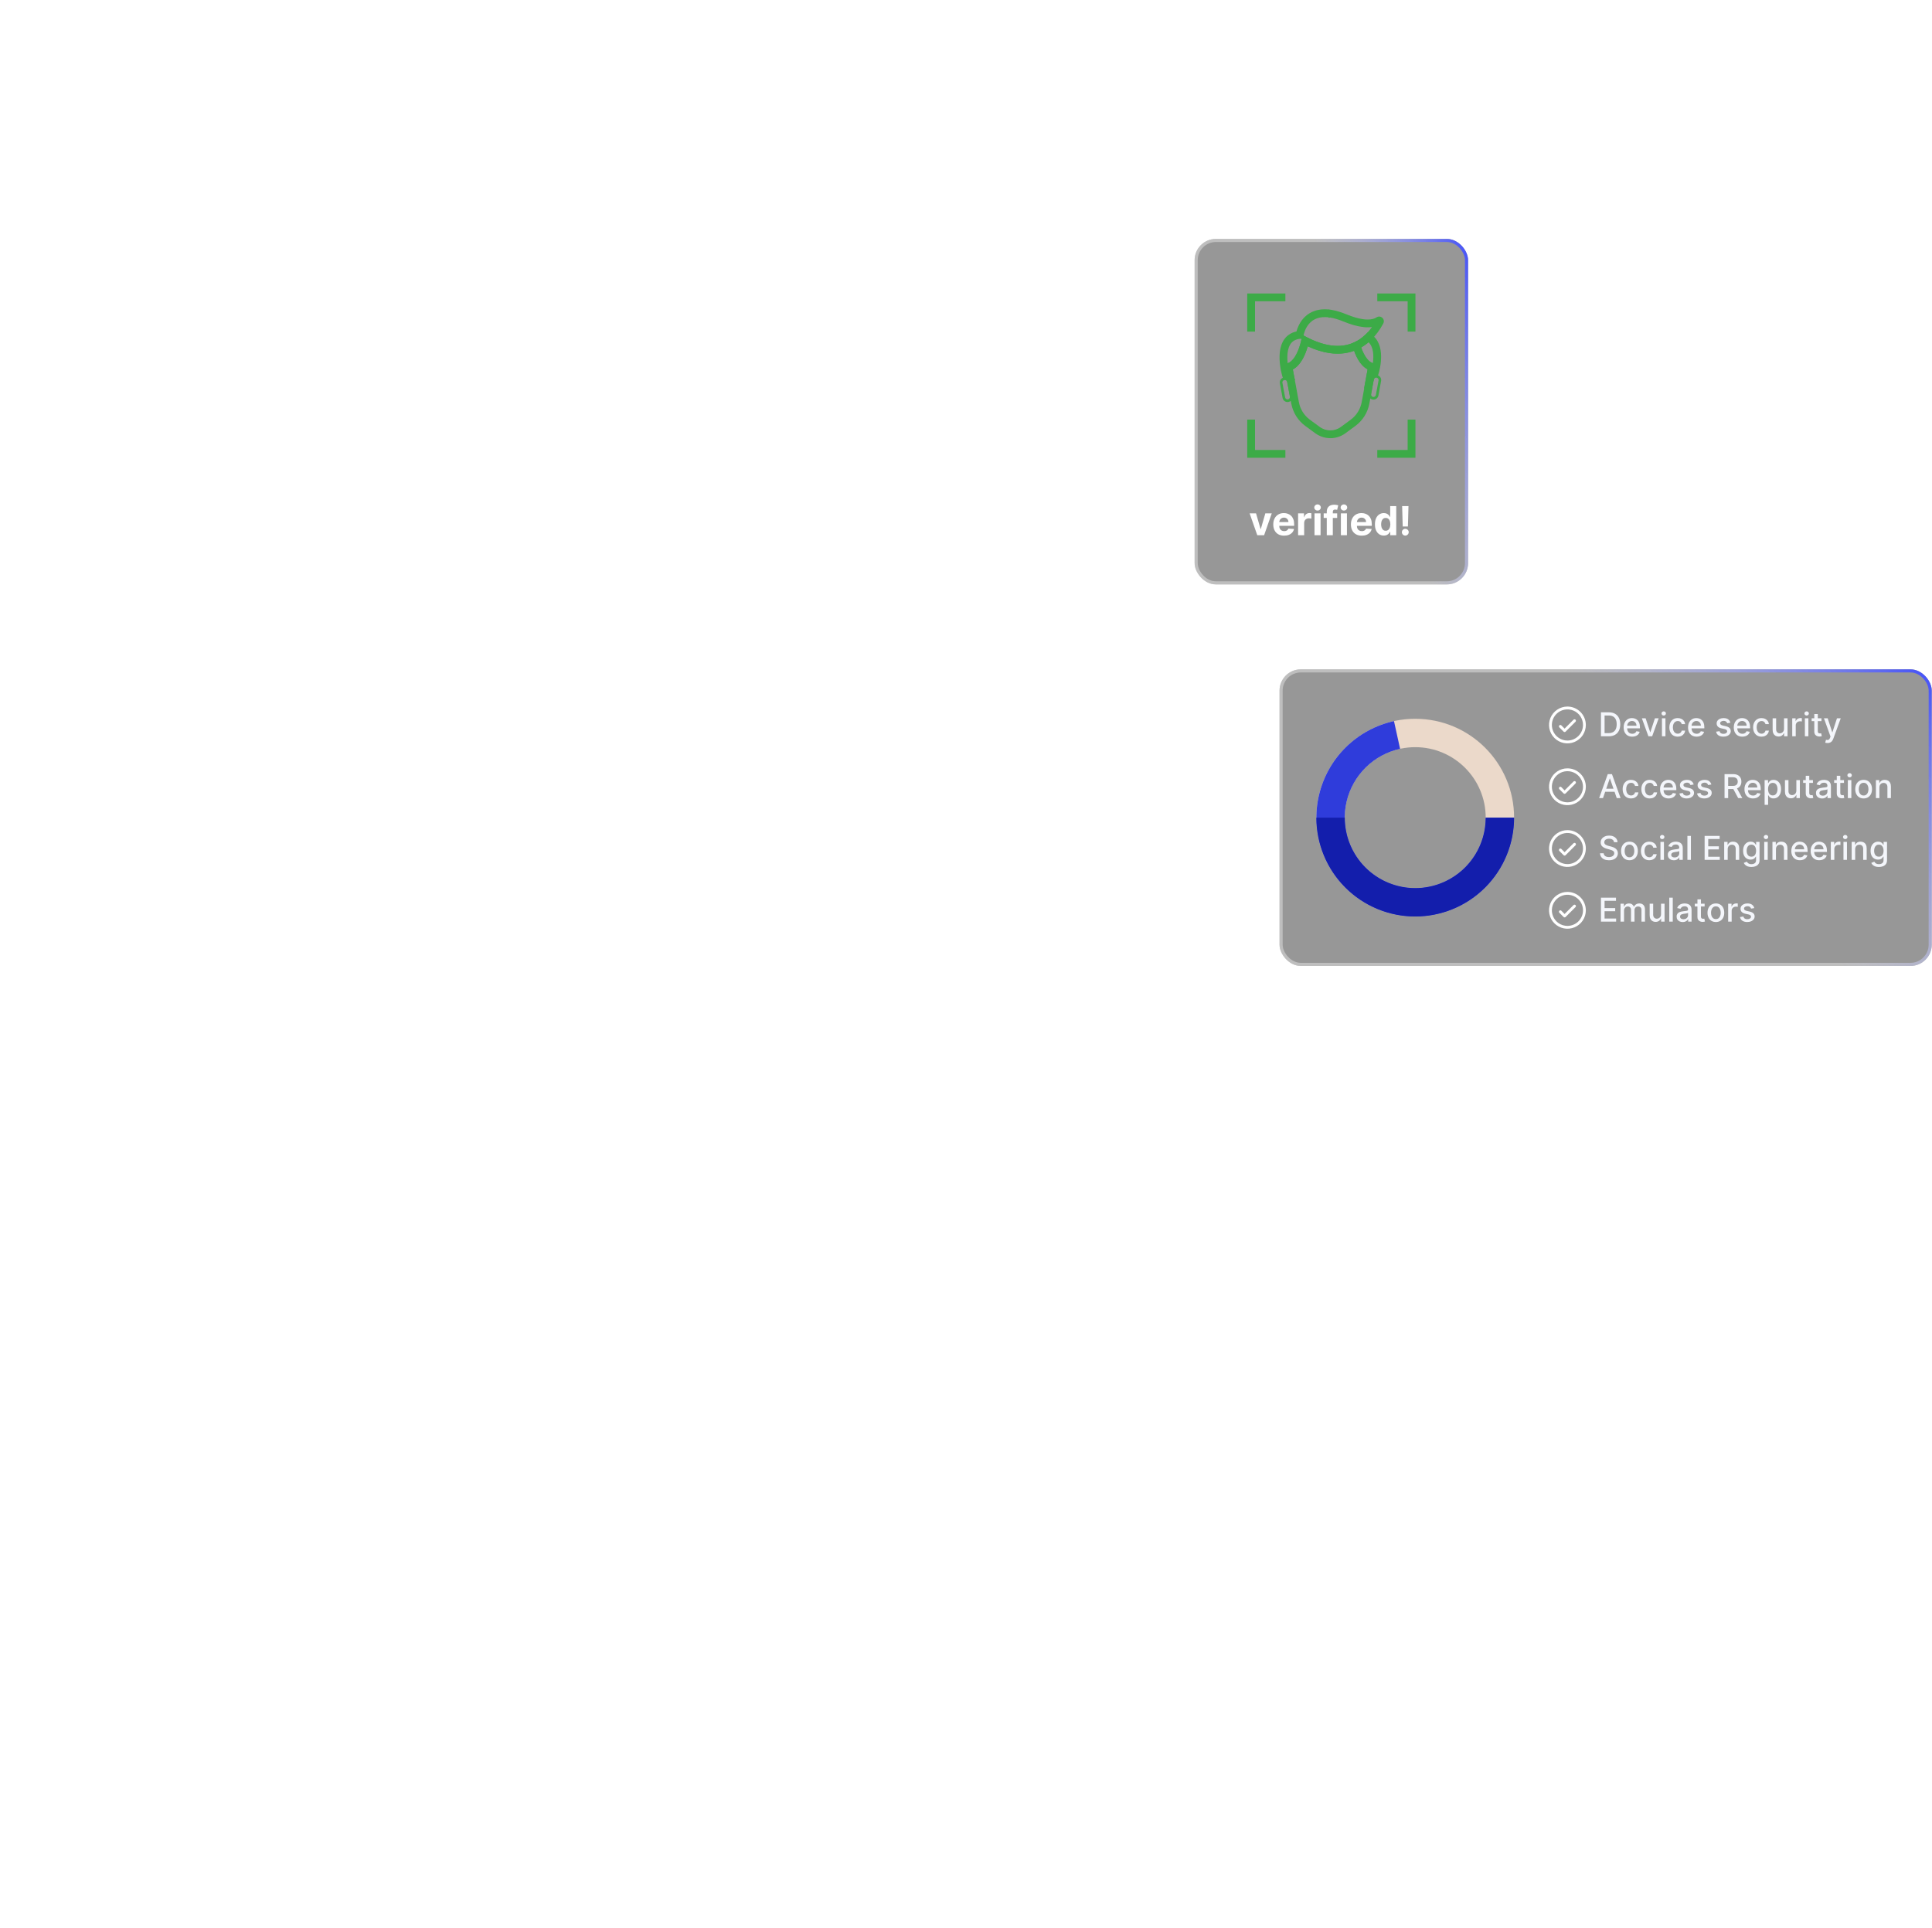 <svg width="938" height="936" viewBox="0 0 938 936" fill="none" xmlns="http://www.w3.org/2000/svg">
<g filter="url(#filter0_b_860_945)">
<rect x="621.229" y="325" width="316.646" height="144" rx="10.324" fill="#313131" fill-opacity="0.5"/>
<rect x="621.979" y="325.75" width="315.146" height="142.5" rx="9.574" stroke="url(#paint0_linear_860_945)" stroke-width="1.5"/>
<path d="M735.104 397C735.104 423.51 713.614 445 687.104 445C660.595 445 639.104 423.51 639.104 397C639.104 370.49 660.595 349 687.104 349C713.614 349 735.104 370.49 735.104 397ZM652.888 397C652.888 415.898 668.207 431.217 687.104 431.217C706.002 431.217 721.321 415.898 721.321 397C721.321 378.102 706.002 362.783 687.104 362.783C668.207 362.783 652.888 378.102 652.888 397Z" fill="#EBD9CA"/>
<path d="M735.104 397C735.104 406.051 732.545 414.918 727.722 422.577C722.899 430.236 716.009 436.376 707.847 440.287C699.684 444.198 690.582 445.722 681.591 444.682C672.6 443.643 664.085 440.082 657.031 434.411C649.977 428.74 644.669 421.19 641.721 412.633C638.774 404.075 638.306 394.858 640.371 386.046C642.437 377.233 646.952 369.185 653.396 362.828C659.839 356.472 667.949 352.067 676.788 350.122L679.751 363.583C673.449 364.969 667.668 368.109 663.075 372.641C658.482 377.172 655.263 382.909 653.79 389.191C652.318 395.473 652.652 402.043 654.753 408.144C656.854 414.244 660.638 419.626 665.667 423.669C670.695 427.711 676.765 430.249 683.174 430.99C689.584 431.732 696.072 430.645 701.891 427.857C707.709 425.069 712.621 420.693 716.059 415.233C719.497 409.773 721.321 403.452 721.321 397H735.104Z" fill="#2F3CDB"/>
<path d="M735.104 397C735.104 409.73 730.047 421.939 721.046 430.941C712.044 439.943 699.835 445 687.104 445C674.374 445 662.165 439.943 653.163 430.941C644.162 421.939 639.104 409.73 639.104 397L652.888 397C652.888 406.075 656.493 414.778 662.909 421.195C669.326 427.612 678.03 431.217 687.104 431.217C696.179 431.217 704.883 427.612 711.3 421.195C717.716 414.778 721.321 406.075 721.321 397H735.104Z" fill="#131EAC"/>
<path d="M764.924 349.451C764.988 349.515 765.039 349.591 765.073 349.674C765.108 349.758 765.126 349.847 765.126 349.938C765.126 350.028 765.108 350.117 765.073 350.201C765.039 350.284 764.988 350.36 764.924 350.424L760.111 355.236C760.048 355.3 759.972 355.351 759.888 355.386C759.805 355.42 759.715 355.438 759.625 355.438C759.535 355.438 759.445 355.42 759.362 355.386C759.278 355.351 759.202 355.3 759.139 355.236L757.076 353.174C756.947 353.045 756.875 352.87 756.875 352.688C756.875 352.505 756.947 352.33 757.076 352.201C757.205 352.072 757.38 352 757.563 352C757.745 352 757.92 352.072 758.049 352.201L759.625 353.778L763.951 349.451C764.015 349.387 764.091 349.336 764.174 349.302C764.258 349.267 764.347 349.249 764.438 349.249C764.528 349.249 764.617 349.267 764.701 349.302C764.784 349.336 764.86 349.387 764.924 349.451ZM769.938 352C769.938 353.768 769.413 355.496 768.431 356.965C767.449 358.435 766.053 359.581 764.42 360.257C762.787 360.934 760.99 361.111 759.256 360.766C757.523 360.421 755.93 359.57 754.68 358.32C753.43 357.07 752.579 355.477 752.234 353.744C751.889 352.01 752.066 350.213 752.743 348.58C753.419 346.947 754.565 345.551 756.035 344.569C757.504 343.587 759.232 343.062 761 343.062C763.37 343.065 765.641 344.007 767.317 345.683C768.993 347.359 769.935 349.63 769.938 352ZM768.563 352C768.563 350.504 768.119 349.042 767.288 347.799C766.457 346.555 765.276 345.586 763.894 345.013C762.512 344.441 760.992 344.291 759.525 344.583C758.058 344.875 756.71 345.595 755.653 346.653C754.595 347.71 753.875 349.058 753.583 350.525C753.291 351.992 753.441 353.512 754.013 354.894C754.586 356.276 755.555 357.457 756.799 358.288C758.042 359.119 759.504 359.562 761 359.562C763.005 359.56 764.927 358.763 766.345 357.345C767.763 355.927 768.56 354.005 768.563 352Z" fill="white"/>
<path d="M781.045 357.5H777.278V345.864H781.165C782.305 345.864 783.284 346.097 784.102 346.562C784.92 347.025 785.547 347.689 785.983 348.557C786.422 349.42 786.642 350.456 786.642 351.665C786.642 352.877 786.42 353.919 785.977 354.79C785.538 355.661 784.902 356.331 784.068 356.801C783.235 357.267 782.227 357.5 781.045 357.5ZM779.034 355.966H780.949C781.835 355.966 782.572 355.799 783.159 355.466C783.746 355.129 784.186 354.642 784.477 354.006C784.769 353.366 784.915 352.585 784.915 351.665C784.915 350.752 784.769 349.977 784.477 349.341C784.189 348.705 783.759 348.222 783.188 347.892C782.616 347.562 781.905 347.398 781.057 347.398H779.034V355.966ZM792.45 357.676C791.59 357.676 790.85 357.492 790.229 357.125C789.611 356.754 789.134 356.233 788.797 355.562C788.464 354.888 788.297 354.098 788.297 353.193C788.297 352.299 788.464 351.511 788.797 350.83C789.134 350.148 789.604 349.616 790.206 349.233C790.812 348.85 791.52 348.659 792.331 348.659C792.823 348.659 793.301 348.741 793.763 348.903C794.225 349.066 794.64 349.322 795.007 349.67C795.375 350.019 795.664 350.472 795.876 351.028C796.089 351.581 796.195 352.254 796.195 353.045V353.648H789.257V352.375H794.53C794.53 351.928 794.439 351.532 794.257 351.188C794.075 350.839 793.82 350.564 793.49 350.364C793.164 350.163 792.782 350.062 792.342 350.062C791.865 350.062 791.448 350.18 791.092 350.415C790.74 350.646 790.467 350.949 790.274 351.324C790.085 351.695 789.99 352.098 789.99 352.534V353.528C789.99 354.112 790.092 354.608 790.297 355.017C790.505 355.426 790.795 355.739 791.166 355.955C791.537 356.167 791.971 356.273 792.467 356.273C792.789 356.273 793.083 356.227 793.348 356.136C793.613 356.042 793.842 355.902 794.036 355.716C794.229 355.53 794.376 355.301 794.479 355.028L796.087 355.318C795.958 355.792 795.727 356.206 795.393 356.562C795.064 356.915 794.649 357.189 794.149 357.386C793.653 357.58 793.087 357.676 792.45 357.676ZM805.295 348.773L802.131 357.5H800.312L797.142 348.773H798.966L801.176 355.489H801.267L803.472 348.773H805.295ZM806.892 357.5V348.773H808.591V357.5H806.892ZM807.75 347.426C807.455 347.426 807.201 347.328 806.989 347.131C806.78 346.93 806.676 346.691 806.676 346.415C806.676 346.134 806.78 345.896 806.989 345.699C807.201 345.498 807.455 345.398 807.75 345.398C808.045 345.398 808.297 345.498 808.506 345.699C808.718 345.896 808.824 346.134 808.824 346.415C808.824 346.691 808.718 346.93 808.506 347.131C808.297 347.328 808.045 347.426 807.75 347.426ZM814.553 357.676C813.708 357.676 812.981 357.485 812.371 357.102C811.765 356.716 811.299 356.184 810.973 355.506C810.647 354.828 810.484 354.051 810.484 353.176C810.484 352.29 810.651 351.508 810.984 350.83C811.318 350.148 811.787 349.616 812.393 349.233C813 348.85 813.714 348.659 814.536 348.659C815.198 348.659 815.789 348.782 816.308 349.028C816.827 349.271 817.246 349.612 817.564 350.051C817.886 350.491 818.077 351.004 818.138 351.591H816.484C816.393 351.182 816.185 350.83 815.859 350.534C815.537 350.239 815.106 350.091 814.564 350.091C814.09 350.091 813.676 350.216 813.32 350.466C812.967 350.712 812.693 351.064 812.496 351.523C812.299 351.977 812.2 352.515 812.2 353.136C812.2 353.773 812.297 354.322 812.49 354.784C812.683 355.246 812.956 355.604 813.308 355.858C813.664 356.112 814.083 356.239 814.564 356.239C814.886 356.239 815.178 356.18 815.439 356.062C815.704 355.941 815.926 355.769 816.104 355.545C816.286 355.322 816.412 355.053 816.484 354.739H818.138C818.077 355.303 817.893 355.807 817.587 356.25C817.28 356.693 816.869 357.042 816.354 357.295C815.842 357.549 815.242 357.676 814.553 357.676ZM823.716 357.676C822.856 357.676 822.116 357.492 821.494 357.125C820.877 356.754 820.4 356.233 820.062 355.562C819.729 354.888 819.562 354.098 819.562 353.193C819.562 352.299 819.729 351.511 820.062 350.83C820.4 350.148 820.869 349.616 821.472 349.233C822.078 348.85 822.786 348.659 823.597 348.659C824.089 348.659 824.566 348.741 825.028 348.903C825.491 349.066 825.905 349.322 826.273 349.67C826.64 350.019 826.93 350.472 827.142 351.028C827.354 351.581 827.46 352.254 827.46 353.045V353.648H820.523V352.375H825.795C825.795 351.928 825.705 351.532 825.523 351.188C825.341 350.839 825.085 350.564 824.756 350.364C824.43 350.163 824.047 350.062 823.608 350.062C823.131 350.062 822.714 350.18 822.358 350.415C822.006 350.646 821.733 350.949 821.54 351.324C821.35 351.695 821.256 352.098 821.256 352.534V353.528C821.256 354.112 821.358 354.608 821.562 355.017C821.771 355.426 822.061 355.739 822.432 355.955C822.803 356.167 823.237 356.273 823.733 356.273C824.055 356.273 824.348 356.227 824.614 356.136C824.879 356.042 825.108 355.902 825.301 355.716C825.494 355.53 825.642 355.301 825.744 355.028L827.352 355.318C827.223 355.792 826.992 356.206 826.659 356.562C826.33 356.915 825.915 357.189 825.415 357.386C824.919 357.58 824.352 357.676 823.716 357.676ZM840.119 350.903L838.58 351.176C838.515 350.979 838.413 350.792 838.273 350.614C838.136 350.436 837.951 350.29 837.716 350.176C837.481 350.062 837.188 350.006 836.835 350.006C836.354 350.006 835.953 350.114 835.631 350.33C835.309 350.542 835.148 350.816 835.148 351.153C835.148 351.445 835.256 351.68 835.472 351.858C835.688 352.036 836.036 352.182 836.517 352.295L837.903 352.614C838.706 352.799 839.305 353.085 839.699 353.472C840.093 353.858 840.29 354.36 840.29 354.977C840.29 355.5 840.138 355.966 839.835 356.375C839.536 356.78 839.117 357.098 838.58 357.33C838.045 357.561 837.426 357.676 836.722 357.676C835.744 357.676 834.947 357.468 834.33 357.051C833.712 356.631 833.333 356.034 833.193 355.261L834.835 355.011C834.938 355.439 835.148 355.763 835.466 355.983C835.784 356.199 836.199 356.307 836.71 356.307C837.267 356.307 837.712 356.191 838.045 355.96C838.379 355.725 838.545 355.439 838.545 355.102C838.545 354.83 838.443 354.6 838.239 354.415C838.038 354.229 837.729 354.089 837.312 353.994L835.835 353.67C835.021 353.485 834.419 353.189 834.028 352.784C833.642 352.379 833.449 351.866 833.449 351.244C833.449 350.729 833.593 350.278 833.881 349.892C834.169 349.506 834.566 349.205 835.074 348.989C835.581 348.769 836.163 348.659 836.818 348.659C837.761 348.659 838.504 348.864 839.045 349.273C839.587 349.678 839.945 350.222 840.119 350.903ZM845.919 357.676C845.059 357.676 844.319 357.492 843.697 357.125C843.08 356.754 842.603 356.233 842.266 355.562C841.932 354.888 841.766 354.098 841.766 353.193C841.766 352.299 841.932 351.511 842.266 350.83C842.603 350.148 843.072 349.616 843.675 349.233C844.281 348.85 844.989 348.659 845.8 348.659C846.292 348.659 846.769 348.741 847.232 348.903C847.694 349.066 848.108 349.322 848.476 349.67C848.843 350.019 849.133 350.472 849.345 351.028C849.557 351.581 849.663 352.254 849.663 353.045V353.648H842.726V352.375H847.999C847.999 351.928 847.908 351.532 847.726 351.188C847.544 350.839 847.288 350.564 846.959 350.364C846.633 350.163 846.25 350.062 845.811 350.062C845.334 350.062 844.917 350.18 844.561 350.415C844.209 350.646 843.936 350.949 843.743 351.324C843.554 351.695 843.459 352.098 843.459 352.534V353.528C843.459 354.112 843.561 354.608 843.766 355.017C843.974 355.426 844.264 355.739 844.635 355.955C845.006 356.167 845.44 356.273 845.936 356.273C846.258 356.273 846.552 356.227 846.817 356.136C847.082 356.042 847.311 355.902 847.504 355.716C847.697 355.53 847.845 355.301 847.947 355.028L849.555 355.318C849.427 355.792 849.196 356.206 848.862 356.562C848.533 356.915 848.118 357.189 847.618 357.386C847.122 357.58 846.555 357.676 845.919 357.676ZM855.224 357.676C854.38 357.676 853.652 357.485 853.043 357.102C852.437 356.716 851.971 356.184 851.645 355.506C851.319 354.828 851.156 354.051 851.156 353.176C851.156 352.29 851.323 351.508 851.656 350.83C851.99 350.148 852.459 349.616 853.065 349.233C853.671 348.85 854.385 348.659 855.207 348.659C855.87 348.659 856.461 348.782 856.98 349.028C857.499 349.271 857.918 349.612 858.236 350.051C858.558 350.491 858.749 351.004 858.81 351.591H857.156C857.065 351.182 856.857 350.83 856.531 350.534C856.209 350.239 855.777 350.091 855.236 350.091C854.762 350.091 854.348 350.216 853.991 350.466C853.639 350.712 853.365 351.064 853.168 351.523C852.971 351.977 852.872 352.515 852.872 353.136C852.872 353.773 852.969 354.322 853.162 354.784C853.355 355.246 853.628 355.604 853.98 355.858C854.336 356.112 854.755 356.239 855.236 356.239C855.558 356.239 855.849 356.18 856.111 356.062C856.376 355.941 856.598 355.769 856.776 355.545C856.957 355.322 857.084 355.053 857.156 354.739H858.81C858.749 355.303 858.565 355.807 858.259 356.25C857.952 356.693 857.541 357.042 857.026 357.295C856.514 357.549 855.914 357.676 855.224 357.676ZM866.155 353.881V348.773H867.859V357.5H866.189V355.989H866.098C865.897 356.455 865.575 356.843 865.132 357.153C864.693 357.46 864.145 357.614 863.49 357.614C862.929 357.614 862.433 357.491 862.001 357.244C861.573 356.994 861.236 356.625 860.99 356.136C860.748 355.648 860.626 355.044 860.626 354.324V348.773H862.325V354.119C862.325 354.714 862.49 355.187 862.82 355.54C863.149 355.892 863.577 356.068 864.104 356.068C864.422 356.068 864.738 355.989 865.053 355.83C865.371 355.67 865.634 355.43 865.842 355.108C866.054 354.786 866.159 354.377 866.155 353.881ZM870.142 357.5V348.773H871.784V350.159H871.875C872.034 349.689 872.314 349.32 872.716 349.051C873.121 348.778 873.58 348.642 874.091 348.642C874.197 348.642 874.322 348.646 874.466 348.653C874.614 348.661 874.729 348.67 874.812 348.682V350.307C874.744 350.288 874.623 350.267 874.449 350.244C874.275 350.218 874.1 350.205 873.926 350.205C873.525 350.205 873.167 350.29 872.852 350.46C872.542 350.627 872.295 350.86 872.114 351.159C871.932 351.455 871.841 351.792 871.841 352.17V357.5H870.142ZM876.283 357.5V348.773H877.982V357.5H876.283ZM877.141 347.426C876.845 347.426 876.591 347.328 876.379 347.131C876.171 346.93 876.067 346.691 876.067 346.415C876.067 346.134 876.171 345.896 876.379 345.699C876.591 345.498 876.845 345.398 877.141 345.398C877.436 345.398 877.688 345.498 877.896 345.699C878.108 345.896 878.214 346.134 878.214 346.415C878.214 346.691 878.108 346.93 877.896 347.131C877.688 347.328 877.436 347.426 877.141 347.426ZM884.341 348.773V350.136H879.574V348.773H884.341ZM880.852 346.682H882.551V354.938C882.551 355.267 882.6 355.515 882.699 355.682C882.797 355.845 882.924 355.956 883.08 356.017C883.239 356.074 883.411 356.102 883.597 356.102C883.733 356.102 883.852 356.093 883.955 356.074C884.057 356.055 884.136 356.04 884.193 356.028L884.5 357.432C884.402 357.47 884.261 357.508 884.08 357.545C883.898 357.587 883.67 357.61 883.398 357.614C882.951 357.621 882.534 357.542 882.148 357.375C881.761 357.208 881.449 356.951 881.21 356.602C880.972 356.254 880.852 355.816 880.852 355.29V346.682ZM887.294 360.773C887.04 360.773 886.809 360.752 886.601 360.71C886.393 360.672 886.237 360.631 886.135 360.585L886.544 359.193C886.855 359.277 887.131 359.313 887.374 359.301C887.616 359.29 887.83 359.199 888.016 359.028C888.205 358.858 888.372 358.58 888.516 358.193L888.726 357.614L885.533 348.773H887.351L889.561 355.545H889.652L891.862 348.773H893.686L890.089 358.665C889.923 359.119 889.711 359.504 889.453 359.818C889.196 360.136 888.889 360.375 888.533 360.534C888.177 360.693 887.764 360.773 887.294 360.773Z" fill="#F4F6FB"/>
<path d="M764.924 379.451C764.988 379.515 765.039 379.591 765.073 379.674C765.108 379.758 765.126 379.847 765.126 379.938C765.126 380.028 765.108 380.117 765.073 380.201C765.039 380.284 764.988 380.36 764.924 380.424L760.111 385.236C760.048 385.3 759.972 385.351 759.888 385.386C759.805 385.42 759.715 385.438 759.625 385.438C759.535 385.438 759.445 385.42 759.362 385.386C759.278 385.351 759.202 385.3 759.139 385.236L757.076 383.174C756.947 383.045 756.875 382.87 756.875 382.688C756.875 382.505 756.947 382.33 757.076 382.201C757.205 382.072 757.38 382 757.563 382C757.745 382 757.92 382.072 758.049 382.201L759.625 383.778L763.951 379.451C764.015 379.387 764.091 379.336 764.174 379.302C764.258 379.267 764.347 379.249 764.438 379.249C764.528 379.249 764.617 379.267 764.701 379.302C764.784 379.336 764.86 379.387 764.924 379.451ZM769.938 382C769.938 383.768 769.413 385.496 768.431 386.965C767.449 388.435 766.053 389.581 764.42 390.257C762.787 390.934 760.99 391.111 759.256 390.766C757.523 390.421 755.93 389.57 754.68 388.32C753.43 387.07 752.579 385.477 752.234 383.744C751.889 382.01 752.066 380.213 752.743 378.58C753.419 376.947 754.565 375.551 756.035 374.569C757.504 373.587 759.232 373.062 761 373.062C763.37 373.065 765.641 374.007 767.317 375.683C768.993 377.359 769.935 379.63 769.938 382ZM768.563 382C768.563 380.504 768.119 379.042 767.288 377.799C766.457 376.555 765.276 375.586 763.894 375.013C762.512 374.441 760.992 374.291 759.525 374.583C758.058 374.875 756.71 375.595 755.653 376.653C754.595 377.71 753.875 379.058 753.583 380.525C753.291 381.992 753.441 383.512 754.013 384.894C754.586 386.276 755.555 387.457 756.799 388.288C758.042 389.119 759.504 389.562 761 389.562C763.005 389.56 764.927 388.763 766.345 387.345C767.763 385.927 768.56 384.005 768.563 382Z" fill="white"/>
<path d="M778.261 387.5H776.398L780.585 375.864H782.614L786.801 387.5H784.938L781.648 377.977H781.557L778.261 387.5ZM778.574 382.943H784.619V384.42H778.574V382.943ZM791.881 387.676C791.036 387.676 790.309 387.485 789.699 387.102C789.093 386.716 788.627 386.184 788.301 385.506C787.975 384.828 787.812 384.051 787.812 383.176C787.812 382.29 787.979 381.508 788.312 380.83C788.646 380.148 789.116 379.616 789.722 379.233C790.328 378.85 791.042 378.659 791.864 378.659C792.527 378.659 793.117 378.782 793.636 379.028C794.155 379.271 794.574 379.612 794.892 380.051C795.214 380.491 795.405 381.004 795.466 381.591H793.812C793.722 381.182 793.513 380.83 793.188 380.534C792.866 380.239 792.434 380.091 791.892 380.091C791.419 380.091 791.004 380.216 790.648 380.466C790.295 380.712 790.021 381.064 789.824 381.523C789.627 381.977 789.528 382.515 789.528 383.136C789.528 383.773 789.625 384.322 789.818 384.784C790.011 385.246 790.284 385.604 790.636 385.858C790.992 386.112 791.411 386.239 791.892 386.239C792.214 386.239 792.506 386.18 792.767 386.062C793.032 385.941 793.254 385.769 793.432 385.545C793.614 385.322 793.741 385.053 793.812 384.739H795.466C795.405 385.303 795.222 385.807 794.915 386.25C794.608 386.693 794.197 387.042 793.682 387.295C793.17 387.549 792.57 387.676 791.881 387.676ZM800.959 387.676C800.114 387.676 799.387 387.485 798.777 387.102C798.171 386.716 797.705 386.184 797.379 385.506C797.054 384.828 796.891 384.051 796.891 383.176C796.891 382.29 797.057 381.508 797.391 380.83C797.724 380.148 798.194 379.616 798.8 379.233C799.406 378.85 800.12 378.659 800.942 378.659C801.605 378.659 802.196 378.782 802.714 379.028C803.233 379.271 803.652 379.612 803.97 380.051C804.292 380.491 804.483 381.004 804.544 381.591H802.891C802.8 381.182 802.591 380.83 802.266 380.534C801.944 380.239 801.512 380.091 800.97 380.091C800.497 380.091 800.082 380.216 799.726 380.466C799.374 380.712 799.099 381.064 798.902 381.523C798.705 381.977 798.607 382.515 798.607 383.136C798.607 383.773 798.703 384.322 798.896 384.784C799.089 385.246 799.362 385.604 799.714 385.858C800.071 386.112 800.489 386.239 800.97 386.239C801.292 386.239 801.584 386.18 801.845 386.062C802.11 385.941 802.332 385.769 802.51 385.545C802.692 385.322 802.819 385.053 802.891 384.739H804.544C804.483 385.303 804.3 385.807 803.993 386.25C803.686 386.693 803.275 387.042 802.76 387.295C802.249 387.549 801.648 387.676 800.959 387.676ZM810.122 387.676C809.262 387.676 808.522 387.492 807.901 387.125C807.283 386.754 806.806 386.233 806.469 385.562C806.135 384.888 805.969 384.098 805.969 383.193C805.969 382.299 806.135 381.511 806.469 380.83C806.806 380.148 807.276 379.616 807.878 379.233C808.484 378.85 809.192 378.659 810.003 378.659C810.495 378.659 810.973 378.741 811.435 378.903C811.897 379.066 812.312 379.322 812.679 379.67C813.046 380.019 813.336 380.472 813.548 381.028C813.76 381.581 813.866 382.254 813.866 383.045V383.648H806.929V382.375H812.202C812.202 381.928 812.111 381.532 811.929 381.188C811.747 380.839 811.491 380.564 811.162 380.364C810.836 380.163 810.454 380.062 810.014 380.062C809.537 380.062 809.12 380.18 808.764 380.415C808.412 380.646 808.139 380.949 807.946 381.324C807.757 381.695 807.662 382.098 807.662 382.534V383.528C807.662 384.112 807.764 384.608 807.969 385.017C808.177 385.426 808.467 385.739 808.838 385.955C809.209 386.167 809.643 386.273 810.139 386.273C810.461 386.273 810.755 386.227 811.02 386.136C811.285 386.042 811.514 385.902 811.707 385.716C811.901 385.53 812.048 385.301 812.151 385.028L813.759 385.318C813.63 385.792 813.399 386.206 813.065 386.562C812.736 386.915 812.321 387.189 811.821 387.386C811.325 387.58 810.759 387.676 810.122 387.676ZM822.291 380.903L820.751 381.176C820.687 380.979 820.585 380.792 820.445 380.614C820.308 380.436 820.123 380.29 819.888 380.176C819.653 380.062 819.359 380.006 819.007 380.006C818.526 380.006 818.125 380.114 817.803 380.33C817.481 380.542 817.32 380.816 817.32 381.153C817.32 381.445 817.428 381.68 817.643 381.858C817.859 382.036 818.208 382.182 818.689 382.295L820.075 382.614C820.878 382.799 821.477 383.085 821.871 383.472C822.265 383.858 822.462 384.36 822.462 384.977C822.462 385.5 822.31 385.966 822.007 386.375C821.708 386.78 821.289 387.098 820.751 387.33C820.217 387.561 819.598 387.676 818.893 387.676C817.916 387.676 817.119 387.468 816.501 387.051C815.884 386.631 815.505 386.034 815.365 385.261L817.007 385.011C817.109 385.439 817.32 385.763 817.638 385.983C817.956 386.199 818.371 386.307 818.882 386.307C819.439 386.307 819.884 386.191 820.217 385.96C820.551 385.725 820.717 385.439 820.717 385.102C820.717 384.83 820.615 384.6 820.411 384.415C820.21 384.229 819.901 384.089 819.484 383.994L818.007 383.67C817.193 383.485 816.59 383.189 816.2 382.784C815.814 382.379 815.621 381.866 815.621 381.244C815.621 380.729 815.765 380.278 816.053 379.892C816.34 379.506 816.738 379.205 817.246 378.989C817.753 378.769 818.335 378.659 818.99 378.659C819.933 378.659 820.676 378.864 821.217 379.273C821.759 379.678 822.117 380.222 822.291 380.903ZM830.869 380.903L829.33 381.176C829.265 380.979 829.163 380.792 829.023 380.614C828.886 380.436 828.701 380.29 828.466 380.176C828.231 380.062 827.938 380.006 827.585 380.006C827.104 380.006 826.703 380.114 826.381 380.33C826.059 380.542 825.898 380.816 825.898 381.153C825.898 381.445 826.006 381.68 826.222 381.858C826.438 382.036 826.786 382.182 827.267 382.295L828.653 382.614C829.456 382.799 830.055 383.085 830.449 383.472C830.843 383.858 831.04 384.36 831.04 384.977C831.04 385.5 830.888 385.966 830.585 386.375C830.286 386.78 829.867 387.098 829.33 387.33C828.795 387.561 828.176 387.676 827.472 387.676C826.494 387.676 825.697 387.468 825.08 387.051C824.462 386.631 824.083 386.034 823.943 385.261L825.585 385.011C825.688 385.439 825.898 385.763 826.216 385.983C826.534 386.199 826.949 386.307 827.46 386.307C828.017 386.307 828.462 386.191 828.795 385.96C829.129 385.725 829.295 385.439 829.295 385.102C829.295 384.83 829.193 384.6 828.989 384.415C828.788 384.229 828.479 384.089 828.062 383.994L826.585 383.67C825.771 383.485 825.169 383.189 824.778 382.784C824.392 382.379 824.199 381.866 824.199 381.244C824.199 380.729 824.343 380.278 824.631 379.892C824.919 379.506 825.316 379.205 825.824 378.989C826.331 378.769 826.913 378.659 827.568 378.659C828.511 378.659 829.254 378.864 829.795 379.273C830.337 379.678 830.695 380.222 830.869 380.903ZM837.278 387.5V375.864H841.426C842.328 375.864 843.076 376.019 843.67 376.33C844.269 376.64 844.716 377.07 845.011 377.619C845.307 378.165 845.455 378.795 845.455 379.511C845.455 380.223 845.305 380.85 845.006 381.392C844.71 381.93 844.263 382.348 843.665 382.648C843.07 382.947 842.322 383.097 841.42 383.097H838.278V381.585H841.261C841.83 381.585 842.292 381.504 842.648 381.341C843.008 381.178 843.271 380.941 843.438 380.631C843.604 380.32 843.688 379.947 843.688 379.511C843.688 379.072 843.602 378.691 843.432 378.369C843.265 378.047 843.002 377.801 842.642 377.631C842.286 377.456 841.818 377.369 841.239 377.369H839.034V387.5H837.278ZM843.023 382.25L845.898 387.5H843.898L841.08 382.25H843.023ZM851.107 387.676C850.247 387.676 849.506 387.492 848.885 387.125C848.268 386.754 847.79 386.233 847.453 385.562C847.12 384.888 846.953 384.098 846.953 383.193C846.953 382.299 847.12 381.511 847.453 380.83C847.79 380.148 848.26 379.616 848.862 379.233C849.468 378.85 850.177 378.659 850.987 378.659C851.48 378.659 851.957 378.741 852.419 378.903C852.881 379.066 853.296 379.322 853.663 379.67C854.031 380.019 854.321 380.472 854.533 381.028C854.745 381.581 854.851 382.254 854.851 383.045V383.648H847.913V382.375H853.186C853.186 381.928 853.095 381.532 852.913 381.188C852.732 380.839 852.476 380.564 852.146 380.364C851.821 380.163 851.438 380.062 850.999 380.062C850.521 380.062 850.105 380.18 849.749 380.415C849.396 380.646 849.124 380.949 848.93 381.324C848.741 381.695 848.646 382.098 848.646 382.534V383.528C848.646 384.112 848.749 384.608 848.953 385.017C849.161 385.426 849.451 385.739 849.822 385.955C850.194 386.167 850.627 386.273 851.124 386.273C851.446 386.273 851.739 386.227 852.004 386.136C852.269 386.042 852.499 385.902 852.692 385.716C852.885 385.53 853.033 385.301 853.135 385.028L854.743 385.318C854.614 385.792 854.383 386.206 854.05 386.562C853.72 386.915 853.305 387.189 852.805 387.386C852.309 387.58 851.743 387.676 851.107 387.676ZM856.736 390.773V378.773H858.395V380.188H858.537C858.635 380.006 858.777 379.795 858.963 379.557C859.149 379.318 859.406 379.11 859.736 378.932C860.065 378.75 860.501 378.659 861.043 378.659C861.747 378.659 862.376 378.837 862.929 379.193C863.482 379.549 863.916 380.062 864.23 380.733C864.548 381.403 864.707 382.21 864.707 383.153C864.707 384.097 864.55 384.905 864.236 385.58C863.921 386.25 863.49 386.767 862.94 387.131C862.391 387.491 861.764 387.67 861.06 387.67C860.529 387.67 860.096 387.581 859.759 387.403C859.425 387.225 859.164 387.017 858.974 386.778C858.785 386.54 858.639 386.328 858.537 386.142H858.435V390.773H856.736ZM858.401 383.136C858.401 383.75 858.49 384.288 858.668 384.75C858.846 385.212 859.103 385.574 859.44 385.835C859.777 386.093 860.19 386.222 860.679 386.222C861.187 386.222 861.611 386.087 861.952 385.818C862.293 385.545 862.55 385.176 862.724 384.71C862.902 384.244 862.991 383.72 862.991 383.136C862.991 382.561 862.904 382.044 862.73 381.585C862.56 381.127 862.302 380.765 861.957 380.5C861.616 380.235 861.19 380.102 860.679 380.102C860.187 380.102 859.77 380.229 859.429 380.483C859.092 380.737 858.836 381.091 858.662 381.545C858.488 382 858.401 382.53 858.401 383.136ZM872.139 383.881V378.773H873.844V387.5H872.173V385.989H872.082C871.882 386.455 871.56 386.843 871.116 387.153C870.677 387.46 870.13 387.614 869.474 387.614C868.914 387.614 868.418 387.491 867.986 387.244C867.558 386.994 867.221 386.625 866.974 386.136C866.732 385.648 866.611 385.044 866.611 384.324V378.773H868.31V384.119C868.31 384.714 868.474 385.187 868.804 385.54C869.134 385.892 869.562 386.068 870.088 386.068C870.406 386.068 870.723 385.989 871.037 385.83C871.355 385.67 871.618 385.43 871.827 385.108C872.039 384.786 872.143 384.377 872.139 383.881ZM880.2 378.773V380.136H875.433V378.773H880.2ZM876.712 376.682H878.411V384.938C878.411 385.267 878.46 385.515 878.558 385.682C878.657 385.845 878.784 385.956 878.939 386.017C879.098 386.074 879.27 386.102 879.456 386.102C879.592 386.102 879.712 386.093 879.814 386.074C879.916 386.055 879.996 386.04 880.053 386.028L880.359 387.432C880.261 387.47 880.121 387.508 879.939 387.545C879.757 387.587 879.53 387.61 879.257 387.614C878.81 387.621 878.393 387.542 878.007 387.375C877.621 387.208 877.308 386.951 877.07 386.602C876.831 386.254 876.712 385.816 876.712 385.29V376.682ZM884.619 387.693C884.066 387.693 883.566 387.591 883.119 387.386C882.672 387.178 882.318 386.877 882.057 386.483C881.799 386.089 881.67 385.606 881.67 385.034C881.67 384.542 881.765 384.136 881.955 383.818C882.144 383.5 882.4 383.248 882.722 383.062C883.044 382.877 883.403 382.737 883.801 382.642C884.199 382.547 884.604 382.475 885.017 382.426C885.54 382.366 885.964 382.316 886.29 382.278C886.616 382.237 886.852 382.17 887 382.08C887.148 381.989 887.222 381.841 887.222 381.636V381.597C887.222 381.1 887.081 380.716 886.801 380.443C886.525 380.17 886.112 380.034 885.562 380.034C884.991 380.034 884.54 380.161 884.21 380.415C883.884 380.665 883.659 380.943 883.534 381.25L881.938 380.886C882.127 380.356 882.403 379.928 882.767 379.602C883.134 379.273 883.557 379.034 884.034 378.886C884.511 378.735 885.013 378.659 885.54 378.659C885.888 378.659 886.258 378.701 886.648 378.784C887.042 378.864 887.409 379.011 887.75 379.227C888.095 379.443 888.377 379.752 888.597 380.153C888.816 380.551 888.926 381.068 888.926 381.705V387.5H887.267V386.307H887.199C887.089 386.527 886.924 386.742 886.705 386.955C886.485 387.167 886.203 387.343 885.858 387.483C885.513 387.623 885.1 387.693 884.619 387.693ZM884.989 386.33C885.458 386.33 885.86 386.237 886.193 386.051C886.53 385.866 886.786 385.623 886.96 385.324C887.138 385.021 887.227 384.697 887.227 384.352V383.227C887.167 383.288 887.049 383.345 886.875 383.398C886.705 383.447 886.509 383.491 886.29 383.528C886.07 383.562 885.856 383.595 885.648 383.625C885.439 383.652 885.265 383.674 885.125 383.693C884.795 383.735 884.494 383.805 884.222 383.903C883.953 384.002 883.737 384.144 883.574 384.33C883.415 384.511 883.335 384.754 883.335 385.057C883.335 385.477 883.491 385.795 883.801 386.011C884.112 386.223 884.508 386.33 884.989 386.33ZM895.263 378.773V380.136H890.496V378.773H895.263ZM891.774 376.682H893.473V384.938C893.473 385.267 893.522 385.515 893.621 385.682C893.719 385.845 893.846 385.956 894.001 386.017C894.161 386.074 894.333 386.102 894.518 386.102C894.655 386.102 894.774 386.093 894.876 386.074C894.979 386.055 895.058 386.04 895.115 386.028L895.422 387.432C895.323 387.47 895.183 387.508 895.001 387.545C894.82 387.587 894.592 387.61 894.32 387.614C893.873 387.621 893.456 387.542 893.07 387.375C892.683 387.208 892.371 386.951 892.132 386.602C891.893 386.254 891.774 385.816 891.774 385.29V376.682ZM897.142 387.5V378.773H898.841V387.5H897.142ZM898 377.426C897.705 377.426 897.451 377.328 897.239 377.131C897.03 376.93 896.926 376.691 896.926 376.415C896.926 376.134 897.03 375.896 897.239 375.699C897.451 375.498 897.705 375.398 898 375.398C898.295 375.398 898.547 375.498 898.756 375.699C898.968 375.896 899.074 376.134 899.074 376.415C899.074 376.691 898.968 376.93 898.756 377.131C898.547 377.328 898.295 377.426 898 377.426ZM904.803 387.676C903.984 387.676 903.27 387.489 902.661 387.114C902.051 386.739 901.577 386.214 901.24 385.54C900.903 384.866 900.734 384.078 900.734 383.176C900.734 382.271 900.903 381.479 901.24 380.801C901.577 380.123 902.051 379.597 902.661 379.222C903.27 378.847 903.984 378.659 904.803 378.659C905.621 378.659 906.335 378.847 906.945 379.222C907.554 379.597 908.028 380.123 908.365 380.801C908.702 381.479 908.871 382.271 908.871 383.176C908.871 384.078 908.702 384.866 908.365 385.54C908.028 386.214 907.554 386.739 906.945 387.114C906.335 387.489 905.621 387.676 904.803 387.676ZM904.808 386.25C905.339 386.25 905.778 386.11 906.126 385.83C906.475 385.549 906.732 385.176 906.899 384.71C907.07 384.244 907.155 383.731 907.155 383.17C907.155 382.614 907.07 382.102 906.899 381.636C906.732 381.167 906.475 380.79 906.126 380.506C905.778 380.222 905.339 380.08 904.808 380.08C904.274 380.08 903.831 380.222 903.479 380.506C903.13 380.79 902.871 381.167 902.7 381.636C902.534 382.102 902.45 382.614 902.45 383.17C902.45 383.731 902.534 384.244 902.7 384.71C902.871 385.176 903.13 385.549 903.479 385.83C903.831 386.11 904.274 386.25 904.808 386.25ZM912.466 382.318V387.5H910.767V378.773H912.398V380.193H912.506C912.706 379.731 913.021 379.36 913.449 379.08C913.881 378.799 914.424 378.659 915.08 378.659C915.674 378.659 916.195 378.784 916.642 379.034C917.089 379.28 917.436 379.648 917.682 380.136C917.928 380.625 918.051 381.229 918.051 381.949V387.5H916.352V382.153C916.352 381.521 916.188 381.027 915.858 380.67C915.528 380.311 915.076 380.131 914.5 380.131C914.106 380.131 913.756 380.216 913.449 380.386C913.146 380.557 912.905 380.807 912.727 381.136C912.553 381.462 912.466 381.856 912.466 382.318Z" fill="#F4F6FB"/>
<path d="M764.924 409.451C764.988 409.515 765.039 409.591 765.073 409.674C765.108 409.758 765.126 409.847 765.126 409.938C765.126 410.028 765.108 410.117 765.073 410.201C765.039 410.284 764.988 410.36 764.924 410.424L760.111 415.236C760.048 415.3 759.972 415.351 759.888 415.386C759.805 415.42 759.715 415.438 759.625 415.438C759.535 415.438 759.445 415.42 759.362 415.386C759.278 415.351 759.202 415.3 759.139 415.236L757.076 413.174C756.947 413.045 756.875 412.87 756.875 412.688C756.875 412.505 756.947 412.33 757.076 412.201C757.205 412.072 757.38 412 757.563 412C757.745 412 757.92 412.072 758.049 412.201L759.625 413.778L763.951 409.451C764.015 409.387 764.091 409.336 764.174 409.302C764.258 409.267 764.347 409.249 764.438 409.249C764.528 409.249 764.617 409.267 764.701 409.302C764.784 409.336 764.86 409.387 764.924 409.451ZM769.938 412C769.938 413.768 769.413 415.496 768.431 416.965C767.449 418.435 766.053 419.581 764.42 420.257C762.787 420.934 760.99 421.111 759.256 420.766C757.523 420.421 755.93 419.57 754.68 418.32C753.43 417.07 752.579 415.477 752.234 413.744C751.889 412.01 752.066 410.213 752.743 408.58C753.419 406.947 754.565 405.551 756.035 404.569C757.504 403.587 759.232 403.062 761 403.062C763.37 403.065 765.641 404.007 767.317 405.683C768.993 407.359 769.935 409.63 769.938 412ZM768.563 412C768.563 410.504 768.119 409.042 767.288 407.799C766.457 406.555 765.276 405.586 763.894 405.013C762.512 404.441 760.992 404.291 759.525 404.583C758.058 404.875 756.71 405.595 755.653 406.653C754.595 407.71 753.875 409.058 753.583 410.525C753.291 411.992 753.441 413.512 754.013 414.894C754.586 416.276 755.555 417.457 756.799 418.288C758.042 419.119 759.504 419.562 761 419.562C763.005 419.56 764.927 418.763 766.345 417.345C767.763 415.927 768.56 414.005 768.563 412Z" fill="white"/>
<path d="M783.625 408.92C783.564 408.383 783.314 407.966 782.875 407.67C782.436 407.371 781.883 407.222 781.216 407.222C780.739 407.222 780.326 407.297 779.977 407.449C779.629 407.597 779.358 407.801 779.165 408.062C778.975 408.32 778.881 408.614 778.881 408.943C778.881 409.22 778.945 409.458 779.074 409.659C779.206 409.86 779.379 410.028 779.591 410.165C779.807 410.297 780.038 410.409 780.284 410.5C780.53 410.587 780.767 410.659 780.994 410.716L782.131 411.011C782.502 411.102 782.883 411.225 783.273 411.381C783.663 411.536 784.025 411.741 784.358 411.994C784.691 412.248 784.96 412.562 785.165 412.938C785.373 413.312 785.477 413.761 785.477 414.284C785.477 414.943 785.307 415.528 784.966 416.04C784.629 416.551 784.138 416.955 783.494 417.25C782.854 417.545 782.08 417.693 781.17 417.693C780.299 417.693 779.545 417.555 778.909 417.278C778.273 417.002 777.775 416.61 777.415 416.102C777.055 415.591 776.856 414.985 776.818 414.284H778.58C778.614 414.705 778.75 415.055 778.989 415.335C779.231 415.612 779.54 415.818 779.915 415.955C780.294 416.087 780.708 416.153 781.159 416.153C781.655 416.153 782.097 416.076 782.483 415.92C782.873 415.761 783.18 415.542 783.403 415.261C783.627 414.977 783.739 414.646 783.739 414.267C783.739 413.922 783.64 413.64 783.443 413.42C783.25 413.201 782.987 413.019 782.653 412.875C782.324 412.731 781.951 412.604 781.534 412.494L780.159 412.119C779.227 411.866 778.489 411.492 777.943 411C777.402 410.508 777.131 409.856 777.131 409.045C777.131 408.375 777.313 407.79 777.676 407.29C778.04 406.79 778.532 406.402 779.153 406.125C779.775 405.845 780.475 405.705 781.256 405.705C782.044 405.705 782.739 405.843 783.341 406.119C783.947 406.396 784.424 406.777 784.773 407.261C785.121 407.742 785.303 408.295 785.318 408.92H783.625ZM791.115 417.676C790.297 417.676 789.583 417.489 788.973 417.114C788.363 416.739 787.89 416.214 787.553 415.54C787.215 414.866 787.047 414.078 787.047 413.176C787.047 412.271 787.215 411.479 787.553 410.801C787.89 410.123 788.363 409.597 788.973 409.222C789.583 408.847 790.297 408.659 791.115 408.659C791.933 408.659 792.647 408.847 793.257 409.222C793.867 409.597 794.34 410.123 794.678 410.801C795.015 411.479 795.183 412.271 795.183 413.176C795.183 414.078 795.015 414.866 794.678 415.54C794.34 416.214 793.867 416.739 793.257 417.114C792.647 417.489 791.933 417.676 791.115 417.676ZM791.121 416.25C791.651 416.25 792.09 416.11 792.439 415.83C792.787 415.549 793.045 415.176 793.212 414.71C793.382 414.244 793.467 413.731 793.467 413.17C793.467 412.614 793.382 412.102 793.212 411.636C793.045 411.167 792.787 410.79 792.439 410.506C792.09 410.222 791.651 410.08 791.121 410.08C790.587 410.08 790.143 410.222 789.791 410.506C789.443 410.79 789.183 411.167 789.013 411.636C788.846 412.102 788.763 412.614 788.763 413.17C788.763 413.731 788.846 414.244 789.013 414.71C789.183 415.176 789.443 415.549 789.791 415.83C790.143 416.11 790.587 416.25 791.121 416.25ZM800.756 417.676C799.911 417.676 799.184 417.485 798.574 417.102C797.968 416.716 797.502 416.184 797.176 415.506C796.85 414.828 796.688 414.051 796.688 413.176C796.688 412.29 796.854 411.508 797.188 410.83C797.521 410.148 797.991 409.616 798.597 409.233C799.203 408.85 799.917 408.659 800.739 408.659C801.402 408.659 801.992 408.782 802.511 409.028C803.03 409.271 803.449 409.612 803.767 410.051C804.089 410.491 804.28 411.004 804.341 411.591H802.688C802.597 411.182 802.388 410.83 802.062 410.534C801.741 410.239 801.309 410.091 800.767 410.091C800.294 410.091 799.879 410.216 799.523 410.466C799.17 410.712 798.896 411.064 798.699 411.523C798.502 411.977 798.403 412.515 798.403 413.136C798.403 413.773 798.5 414.322 798.693 414.784C798.886 415.246 799.159 415.604 799.511 415.858C799.867 416.112 800.286 416.239 800.767 416.239C801.089 416.239 801.381 416.18 801.642 416.062C801.907 415.941 802.129 415.769 802.307 415.545C802.489 415.322 802.616 415.053 802.688 414.739H804.341C804.28 415.303 804.097 415.807 803.79 416.25C803.483 416.693 803.072 417.042 802.557 417.295C802.045 417.549 801.445 417.676 800.756 417.676ZM806.158 417.5V408.773H807.857V417.5H806.158ZM807.016 407.426C806.72 407.426 806.466 407.328 806.254 407.131C806.046 406.93 805.942 406.691 805.942 406.415C805.942 406.134 806.046 405.896 806.254 405.699C806.466 405.498 806.72 405.398 807.016 405.398C807.311 405.398 807.563 405.498 807.771 405.699C807.983 405.896 808.089 406.134 808.089 406.415C808.089 406.691 807.983 406.93 807.771 407.131C807.563 407.328 807.311 407.426 807.016 407.426ZM812.682 417.693C812.129 417.693 811.629 417.591 811.182 417.386C810.735 417.178 810.381 416.877 810.119 416.483C809.862 416.089 809.733 415.606 809.733 415.034C809.733 414.542 809.828 414.136 810.017 413.818C810.206 413.5 810.462 413.248 810.784 413.062C811.106 412.877 811.466 412.737 811.864 412.642C812.261 412.547 812.667 412.475 813.08 412.426C813.602 412.366 814.027 412.316 814.352 412.278C814.678 412.237 814.915 412.17 815.062 412.08C815.21 411.989 815.284 411.841 815.284 411.636V411.597C815.284 411.1 815.144 410.716 814.864 410.443C814.587 410.17 814.174 410.034 813.625 410.034C813.053 410.034 812.602 410.161 812.273 410.415C811.947 410.665 811.722 410.943 811.597 411.25L810 410.886C810.189 410.356 810.466 409.928 810.83 409.602C811.197 409.273 811.619 409.034 812.097 408.886C812.574 408.735 813.076 408.659 813.602 408.659C813.951 408.659 814.32 408.701 814.71 408.784C815.104 408.864 815.472 409.011 815.812 409.227C816.157 409.443 816.439 409.752 816.659 410.153C816.879 410.551 816.989 411.068 816.989 411.705V417.5H815.33V416.307H815.261C815.152 416.527 814.987 416.742 814.767 416.955C814.547 417.167 814.265 417.343 813.92 417.483C813.576 417.623 813.163 417.693 812.682 417.693ZM813.051 416.33C813.521 416.33 813.922 416.237 814.256 416.051C814.593 415.866 814.848 415.623 815.023 415.324C815.201 415.021 815.29 414.697 815.29 414.352V413.227C815.229 413.288 815.112 413.345 814.938 413.398C814.767 413.447 814.572 413.491 814.352 413.528C814.133 413.562 813.919 413.595 813.71 413.625C813.502 413.652 813.328 413.674 813.188 413.693C812.858 413.735 812.557 413.805 812.284 413.903C812.015 414.002 811.799 414.144 811.636 414.33C811.477 414.511 811.398 414.754 811.398 415.057C811.398 415.477 811.553 415.795 811.864 416.011C812.174 416.223 812.57 416.33 813.051 416.33ZM820.95 405.864V417.5H819.251V405.864H820.95ZM827.607 417.5V405.864H834.902V407.375H829.362V410.92H834.521V412.426H829.362V415.989H834.97V417.5H827.607ZM838.81 412.318V417.5H837.111V408.773H838.741V410.193H838.849C839.05 409.731 839.365 409.36 839.793 409.08C840.224 408.799 840.768 408.659 841.423 408.659C842.018 408.659 842.539 408.784 842.986 409.034C843.433 409.28 843.779 409.648 844.026 410.136C844.272 410.625 844.395 411.229 844.395 411.949V417.5H842.696V412.153C842.696 411.521 842.531 411.027 842.202 410.67C841.872 410.311 841.42 410.131 840.844 410.131C840.45 410.131 840.099 410.216 839.793 410.386C839.49 410.557 839.249 410.807 839.071 411.136C838.897 411.462 838.81 411.856 838.81 412.318ZM850.332 420.955C849.639 420.955 849.043 420.864 848.543 420.682C848.046 420.5 847.641 420.259 847.327 419.96C847.012 419.661 846.777 419.333 846.622 418.977L848.082 418.375C848.185 418.542 848.321 418.718 848.491 418.903C848.666 419.093 848.901 419.254 849.196 419.386C849.495 419.519 849.88 419.585 850.349 419.585C850.993 419.585 851.526 419.428 851.946 419.114C852.366 418.803 852.577 418.307 852.577 417.625V415.909H852.469C852.366 416.095 852.219 416.301 852.026 416.528C851.836 416.756 851.575 416.953 851.241 417.119C850.908 417.286 850.474 417.369 849.94 417.369C849.251 417.369 848.63 417.208 848.077 416.886C847.527 416.561 847.092 416.081 846.77 415.449C846.452 414.812 846.293 414.03 846.293 413.102C846.293 412.174 846.45 411.379 846.764 410.716C847.082 410.053 847.518 409.545 848.071 409.193C848.624 408.837 849.251 408.659 849.952 408.659C850.493 408.659 850.931 408.75 851.264 408.932C851.598 409.11 851.857 409.318 852.043 409.557C852.232 409.795 852.378 410.006 852.48 410.188H852.605V408.773H854.27V417.693C854.27 418.443 854.096 419.059 853.747 419.54C853.399 420.021 852.927 420.377 852.332 420.608C851.741 420.839 851.075 420.955 850.332 420.955ZM850.315 415.96C850.804 415.96 851.217 415.847 851.554 415.619C851.895 415.388 852.152 415.059 852.327 414.631C852.505 414.199 852.594 413.682 852.594 413.08C852.594 412.492 852.507 411.975 852.332 411.528C852.158 411.081 851.902 410.733 851.565 410.483C851.228 410.229 850.812 410.102 850.315 410.102C849.804 410.102 849.378 410.235 849.037 410.5C848.696 410.761 848.438 411.117 848.264 411.568C848.094 412.019 848.009 412.523 848.009 413.08C848.009 413.652 848.096 414.153 848.27 414.585C848.444 415.017 848.702 415.354 849.043 415.597C849.387 415.839 849.812 415.96 850.315 415.96ZM856.548 417.5V408.773H858.247V417.5H856.548ZM857.406 407.426C857.111 407.426 856.857 407.328 856.645 407.131C856.437 406.93 856.332 406.691 856.332 406.415C856.332 406.134 856.437 405.896 856.645 405.699C856.857 405.498 857.111 405.398 857.406 405.398C857.702 405.398 857.954 405.498 858.162 405.699C858.374 405.896 858.48 406.134 858.48 406.415C858.48 406.691 858.374 406.93 858.162 407.131C857.954 407.328 857.702 407.426 857.406 407.426ZM862.232 412.318V417.5H860.533V408.773H862.163V410.193H862.271C862.472 409.731 862.786 409.36 863.214 409.08C863.646 408.799 864.19 408.659 864.845 408.659C865.44 408.659 865.961 408.784 866.408 409.034C866.855 409.28 867.201 409.648 867.447 410.136C867.694 410.625 867.817 411.229 867.817 411.949V417.5H866.118V412.153C866.118 411.521 865.953 411.027 865.624 410.67C865.294 410.311 864.841 410.131 864.266 410.131C863.872 410.131 863.521 410.216 863.214 410.386C862.911 410.557 862.671 410.807 862.493 411.136C862.319 411.462 862.232 411.856 862.232 412.318ZM873.857 417.676C872.997 417.676 872.256 417.492 871.635 417.125C871.018 416.754 870.54 416.233 870.203 415.562C869.87 414.888 869.703 414.098 869.703 413.193C869.703 412.299 869.87 411.511 870.203 410.83C870.54 410.148 871.01 409.616 871.612 409.233C872.218 408.85 872.927 408.659 873.737 408.659C874.23 408.659 874.707 408.741 875.169 408.903C875.631 409.066 876.046 409.322 876.413 409.67C876.781 410.019 877.071 410.472 877.283 411.028C877.495 411.581 877.601 412.254 877.601 413.045V413.648H870.663V412.375H875.936C875.936 411.928 875.845 411.532 875.663 411.188C875.482 410.839 875.226 410.564 874.896 410.364C874.571 410.163 874.188 410.062 873.749 410.062C873.271 410.062 872.855 410.18 872.499 410.415C872.146 410.646 871.874 410.949 871.68 411.324C871.491 411.695 871.396 412.098 871.396 412.534V413.528C871.396 414.112 871.499 414.608 871.703 415.017C871.911 415.426 872.201 415.739 872.572 415.955C872.944 416.167 873.377 416.273 873.874 416.273C874.196 416.273 874.489 416.227 874.754 416.136C875.019 416.042 875.249 415.902 875.442 415.716C875.635 415.53 875.783 415.301 875.885 415.028L877.493 415.318C877.364 415.792 877.133 416.206 876.8 416.562C876.47 416.915 876.055 417.189 875.555 417.386C875.059 417.58 874.493 417.676 873.857 417.676ZM883.247 417.676C882.387 417.676 881.647 417.492 881.026 417.125C880.408 416.754 879.931 416.233 879.594 415.562C879.26 414.888 879.094 414.098 879.094 413.193C879.094 412.299 879.26 411.511 879.594 410.83C879.931 410.148 880.401 409.616 881.003 409.233C881.609 408.85 882.317 408.659 883.128 408.659C883.62 408.659 884.098 408.741 884.56 408.903C885.022 409.066 885.437 409.322 885.804 409.67C886.171 410.019 886.461 410.472 886.673 411.028C886.885 411.581 886.991 412.254 886.991 413.045V413.648H880.054V412.375H885.327C885.327 411.928 885.236 411.532 885.054 411.188C884.872 410.839 884.616 410.564 884.287 410.364C883.961 410.163 883.579 410.062 883.139 410.062C882.662 410.062 882.245 410.18 881.889 410.415C881.537 410.646 881.264 410.949 881.071 411.324C880.882 411.695 880.787 412.098 880.787 412.534V413.528C880.787 414.112 880.889 414.608 881.094 415.017C881.302 415.426 881.592 415.739 881.963 415.955C882.334 416.167 882.768 416.273 883.264 416.273C883.586 416.273 883.88 416.227 884.145 416.136C884.41 416.042 884.639 415.902 884.832 415.716C885.026 415.53 885.173 415.301 885.276 415.028L886.884 415.318C886.755 415.792 886.524 416.206 886.19 416.562C885.861 416.915 885.446 417.189 884.946 417.386C884.45 417.58 883.884 417.676 883.247 417.676ZM888.876 417.5V408.773H890.518V410.159H890.609C890.768 409.689 891.049 409.32 891.45 409.051C891.856 408.778 892.314 408.642 892.825 408.642C892.931 408.642 893.056 408.646 893.2 408.653C893.348 408.661 893.464 408.67 893.547 408.682V410.307C893.479 410.288 893.357 410.267 893.183 410.244C893.009 410.218 892.835 410.205 892.661 410.205C892.259 410.205 891.901 410.29 891.587 410.46C891.276 410.627 891.03 410.86 890.848 411.159C890.666 411.455 890.575 411.792 890.575 412.17V417.5H888.876ZM895.017 417.5V408.773H896.716V417.5H895.017ZM895.875 407.426C895.58 407.426 895.326 407.328 895.114 407.131C894.905 406.93 894.801 406.691 894.801 406.415C894.801 406.134 894.905 405.896 895.114 405.699C895.326 405.498 895.58 405.398 895.875 405.398C896.17 405.398 896.422 405.498 896.631 405.699C896.843 405.896 896.949 406.134 896.949 406.415C896.949 406.691 896.843 406.93 896.631 407.131C896.422 407.328 896.17 407.426 895.875 407.426ZM900.7 412.318V417.5H899.001V408.773H900.632V410.193H900.74C900.941 409.731 901.255 409.36 901.683 409.08C902.115 408.799 902.659 408.659 903.314 408.659C903.909 408.659 904.429 408.784 904.876 409.034C905.323 409.28 905.67 409.648 905.916 410.136C906.162 410.625 906.286 411.229 906.286 411.949V417.5H904.587V412.153C904.587 411.521 904.422 411.027 904.092 410.67C903.763 410.311 903.31 410.131 902.734 410.131C902.34 410.131 901.99 410.216 901.683 410.386C901.38 410.557 901.14 410.807 900.962 411.136C900.787 411.462 900.7 411.856 900.7 412.318ZM912.223 420.955C911.53 420.955 910.933 420.864 910.433 420.682C909.937 420.5 909.532 420.259 909.217 419.96C908.903 419.661 908.668 419.333 908.513 418.977L909.973 418.375C910.075 418.542 910.212 418.718 910.382 418.903C910.556 419.093 910.791 419.254 911.087 419.386C911.386 419.519 911.77 419.585 912.24 419.585C912.884 419.585 913.416 419.428 913.837 419.114C914.257 418.803 914.467 418.307 914.467 417.625V415.909H914.359C914.257 416.095 914.109 416.301 913.916 416.528C913.727 416.756 913.465 416.953 913.132 417.119C912.799 417.286 912.365 417.369 911.831 417.369C911.142 417.369 910.52 417.208 909.967 416.886C909.418 416.561 908.982 416.081 908.661 415.449C908.342 414.812 908.183 414.03 908.183 413.102C908.183 412.174 908.34 411.379 908.655 410.716C908.973 410.053 909.409 409.545 909.962 409.193C910.515 408.837 911.142 408.659 911.842 408.659C912.384 408.659 912.821 408.75 913.155 408.932C913.488 409.11 913.748 409.318 913.933 409.557C914.123 409.795 914.268 410.006 914.371 410.188H914.496V408.773H916.161V417.693C916.161 418.443 915.986 419.059 915.638 419.54C915.289 420.021 914.818 420.377 914.223 420.608C913.632 420.839 912.965 420.955 912.223 420.955ZM912.206 415.96C912.695 415.96 913.107 415.847 913.445 415.619C913.786 415.388 914.043 415.059 914.217 414.631C914.395 414.199 914.484 413.682 914.484 413.08C914.484 412.492 914.397 411.975 914.223 411.528C914.049 411.081 913.793 410.733 913.456 410.483C913.119 410.229 912.702 410.102 912.206 410.102C911.695 410.102 911.268 410.235 910.928 410.5C910.587 410.761 910.329 411.117 910.155 411.568C909.984 412.019 909.899 412.523 909.899 413.08C909.899 413.652 909.986 414.153 910.161 414.585C910.335 415.017 910.592 415.354 910.933 415.597C911.278 415.839 911.702 415.96 912.206 415.96Z" fill="#F4F6FB"/>
<path d="M764.924 439.451C764.988 439.515 765.039 439.591 765.073 439.674C765.108 439.758 765.126 439.847 765.126 439.938C765.126 440.028 765.108 440.117 765.073 440.201C765.039 440.284 764.988 440.36 764.924 440.424L760.111 445.236C760.048 445.3 759.972 445.351 759.888 445.386C759.805 445.42 759.715 445.438 759.625 445.438C759.535 445.438 759.445 445.42 759.362 445.386C759.278 445.351 759.202 445.3 759.139 445.236L757.076 443.174C756.947 443.045 756.875 442.87 756.875 442.688C756.875 442.505 756.947 442.33 757.076 442.201C757.205 442.072 757.38 442 757.563 442C757.745 442 757.92 442.072 758.049 442.201L759.625 443.778L763.951 439.451C764.015 439.387 764.091 439.336 764.174 439.302C764.258 439.267 764.347 439.249 764.438 439.249C764.528 439.249 764.617 439.267 764.701 439.302C764.784 439.336 764.86 439.387 764.924 439.451ZM769.938 442C769.938 443.768 769.413 445.496 768.431 446.965C767.449 448.435 766.053 449.581 764.42 450.257C762.787 450.934 760.99 451.111 759.256 450.766C757.523 450.421 755.93 449.57 754.68 448.32C753.43 447.07 752.579 445.477 752.234 443.744C751.889 442.01 752.066 440.213 752.743 438.58C753.419 436.947 754.565 435.551 756.035 434.569C757.504 433.587 759.232 433.062 761 433.062C763.37 433.065 765.641 434.007 767.317 435.683C768.993 437.359 769.935 439.63 769.938 442ZM768.563 442C768.563 440.504 768.119 439.042 767.288 437.799C766.457 436.555 765.276 435.586 763.894 435.013C762.512 434.441 760.992 434.291 759.525 434.583C758.058 434.875 756.71 435.595 755.653 436.653C754.595 437.71 753.875 439.058 753.583 440.525C753.291 441.992 753.441 443.512 754.013 444.894C754.586 446.276 755.555 447.457 756.799 448.288C758.042 449.119 759.504 449.562 761 449.562C763.005 449.56 764.927 448.763 766.345 447.345C767.763 445.927 768.56 444.005 768.563 442Z" fill="white"/>
<path d="M777.278 447.5V435.864H784.574V437.375H779.034V440.92H784.193V442.426H779.034V445.989H784.642V447.5H777.278ZM786.783 447.5V438.773H788.413V440.193H788.521C788.703 439.712 789 439.337 789.413 439.068C789.826 438.795 790.321 438.659 790.896 438.659C791.48 438.659 791.968 438.795 792.362 439.068C792.76 439.341 793.054 439.716 793.243 440.193H793.334C793.542 439.727 793.874 439.356 794.328 439.08C794.783 438.799 795.324 438.659 795.953 438.659C796.745 438.659 797.391 438.907 797.891 439.403C798.394 439.9 798.646 440.648 798.646 441.648V447.5H796.947V441.807C796.947 441.216 796.786 440.788 796.464 440.523C796.143 440.258 795.758 440.125 795.311 440.125C794.758 440.125 794.328 440.295 794.021 440.636C793.714 440.973 793.561 441.407 793.561 441.938V447.5H791.868V441.699C791.868 441.225 791.72 440.845 791.425 440.557C791.129 440.269 790.745 440.125 790.271 440.125C789.949 440.125 789.652 440.21 789.379 440.381C789.11 440.547 788.893 440.78 788.726 441.08C788.563 441.379 788.482 441.725 788.482 442.119V447.5H786.783ZM806.452 443.881V438.773H808.156V447.5H806.486V445.989H806.395C806.194 446.455 805.872 446.843 805.429 447.153C804.99 447.46 804.442 447.614 803.787 447.614C803.226 447.614 802.73 447.491 802.298 447.244C801.87 446.994 801.533 446.625 801.287 446.136C801.045 445.648 800.923 445.044 800.923 444.324V438.773H802.622V444.119C802.622 444.714 802.787 445.187 803.116 445.54C803.446 445.892 803.874 446.068 804.401 446.068C804.719 446.068 805.035 445.989 805.349 445.83C805.668 445.67 805.931 445.43 806.139 445.108C806.351 444.786 806.455 444.377 806.452 443.881ZM812.138 435.864V447.5H810.439V435.864H812.138ZM816.963 447.693C816.41 447.693 815.91 447.591 815.463 447.386C815.016 447.178 814.662 446.877 814.401 446.483C814.143 446.089 814.014 445.606 814.014 445.034C814.014 444.542 814.109 444.136 814.298 443.818C814.488 443.5 814.743 443.248 815.065 443.062C815.387 442.877 815.747 442.737 816.145 442.642C816.543 442.547 816.948 442.475 817.361 442.426C817.884 442.366 818.308 442.316 818.634 442.278C818.959 442.237 819.196 442.17 819.344 442.08C819.491 441.989 819.565 441.841 819.565 441.636V441.597C819.565 441.1 819.425 440.716 819.145 440.443C818.868 440.17 818.455 440.034 817.906 440.034C817.334 440.034 816.884 440.161 816.554 440.415C816.228 440.665 816.003 440.943 815.878 441.25L814.281 440.886C814.471 440.356 814.747 439.928 815.111 439.602C815.478 439.273 815.901 439.034 816.378 438.886C816.855 438.735 817.357 438.659 817.884 438.659C818.232 438.659 818.601 438.701 818.991 438.784C819.385 438.864 819.753 439.011 820.094 439.227C820.438 439.443 820.721 439.752 820.94 440.153C821.16 440.551 821.27 441.068 821.27 441.705V447.5H819.611V446.307H819.543C819.433 446.527 819.268 446.742 819.048 446.955C818.829 447.167 818.546 447.343 818.202 447.483C817.857 447.623 817.444 447.693 816.963 447.693ZM817.332 446.33C817.802 446.33 818.204 446.237 818.537 446.051C818.874 445.866 819.13 445.623 819.304 445.324C819.482 445.021 819.571 444.697 819.571 444.352V443.227C819.51 443.288 819.393 443.345 819.219 443.398C819.048 443.447 818.853 443.491 818.634 443.528C818.414 443.562 818.2 443.595 817.991 443.625C817.783 443.652 817.609 443.674 817.469 443.693C817.139 443.735 816.838 443.805 816.565 443.903C816.296 444.002 816.08 444.144 815.918 444.33C815.759 444.511 815.679 444.754 815.679 445.057C815.679 445.477 815.834 445.795 816.145 446.011C816.455 446.223 816.851 446.33 817.332 446.33ZM827.607 438.773V440.136H822.839V438.773H827.607ZM824.118 436.682H825.817V444.938C825.817 445.267 825.866 445.515 825.964 445.682C826.063 445.845 826.19 445.956 826.345 446.017C826.504 446.074 826.677 446.102 826.862 446.102C826.999 446.102 827.118 446.093 827.22 446.074C827.322 446.055 827.402 446.04 827.459 446.028L827.766 447.432C827.667 447.47 827.527 447.508 827.345 447.545C827.163 447.587 826.936 447.61 826.663 447.614C826.216 447.621 825.8 447.542 825.413 447.375C825.027 447.208 824.714 446.951 824.476 446.602C824.237 446.254 824.118 445.816 824.118 445.29V436.682ZM833.068 447.676C832.25 447.676 831.536 447.489 830.926 447.114C830.316 446.739 829.843 446.214 829.506 445.54C829.169 444.866 829 444.078 829 443.176C829 442.271 829.169 441.479 829.506 440.801C829.843 440.123 830.316 439.597 830.926 439.222C831.536 438.847 832.25 438.659 833.068 438.659C833.886 438.659 834.6 438.847 835.21 439.222C835.82 439.597 836.294 440.123 836.631 440.801C836.968 441.479 837.136 442.271 837.136 443.176C837.136 444.078 836.968 444.866 836.631 445.54C836.294 446.214 835.82 446.739 835.21 447.114C834.6 447.489 833.886 447.676 833.068 447.676ZM833.074 446.25C833.604 446.25 834.044 446.11 834.392 445.83C834.741 445.549 834.998 445.176 835.165 444.71C835.335 444.244 835.42 443.731 835.42 443.17C835.42 442.614 835.335 442.102 835.165 441.636C834.998 441.167 834.741 440.79 834.392 440.506C834.044 440.222 833.604 440.08 833.074 440.08C832.54 440.08 832.097 440.222 831.744 440.506C831.396 440.79 831.136 441.167 830.966 441.636C830.799 442.102 830.716 442.614 830.716 443.17C830.716 443.731 830.799 444.244 830.966 444.71C831.136 445.176 831.396 445.549 831.744 445.83C832.097 446.11 832.54 446.25 833.074 446.25ZM839.033 447.5V438.773H840.675V440.159H840.766C840.925 439.689 841.205 439.32 841.607 439.051C842.012 438.778 842.47 438.642 842.982 438.642C843.088 438.642 843.213 438.646 843.357 438.653C843.504 438.661 843.62 438.67 843.703 438.682V440.307C843.635 440.288 843.514 440.267 843.339 440.244C843.165 440.218 842.991 440.205 842.817 440.205C842.415 440.205 842.057 440.29 841.743 440.46C841.432 440.627 841.186 440.86 841.004 441.159C840.822 441.455 840.732 441.792 840.732 442.17V447.5H839.033ZM851.713 440.903L850.173 441.176C850.109 440.979 850.007 440.792 849.866 440.614C849.73 440.436 849.545 440.29 849.31 440.176C849.075 440.062 848.781 440.006 848.429 440.006C847.948 440.006 847.546 440.114 847.224 440.33C846.902 440.542 846.741 440.816 846.741 441.153C846.741 441.445 846.849 441.68 847.065 441.858C847.281 442.036 847.63 442.182 848.111 442.295L849.497 442.614C850.3 442.799 850.899 443.085 851.293 443.472C851.687 443.858 851.884 444.36 851.884 444.977C851.884 445.5 851.732 445.966 851.429 446.375C851.13 446.78 850.711 447.098 850.173 447.33C849.639 447.561 849.02 447.676 848.315 447.676C847.338 447.676 846.541 447.468 845.923 447.051C845.306 446.631 844.927 446.034 844.787 445.261L846.429 445.011C846.531 445.439 846.741 445.763 847.06 445.983C847.378 446.199 847.793 446.307 848.304 446.307C848.861 446.307 849.306 446.191 849.639 445.96C849.973 445.725 850.139 445.439 850.139 445.102C850.139 444.83 850.037 444.6 849.832 444.415C849.632 444.229 849.323 444.089 848.906 443.994L847.429 443.67C846.615 443.485 846.012 443.189 845.622 442.784C845.236 442.379 845.043 441.866 845.043 441.244C845.043 440.729 845.187 440.278 845.474 439.892C845.762 439.506 846.16 439.205 846.668 438.989C847.175 438.769 847.757 438.659 848.412 438.659C849.355 438.659 850.098 438.864 850.639 439.273C851.181 439.678 851.539 440.222 851.713 440.903Z" fill="#F4F6FB"/>
</g>
<g filter="url(#filter1_b_860_945)">
<rect x="580" y="116" width="132.75" height="167.75" rx="10.324" fill="#313131" fill-opacity="0.5"/>
<rect x="580.75" y="116.75" width="131.25" height="166.25" rx="9.574" stroke="url(#paint1_linear_860_945)" stroke-width="1.5"/>
<path d="M645.883 212.747C643.313 212.747 640.731 211.941 638.539 210.329L633.765 206.839C630.162 204.206 627.743 200.339 626.924 195.968L624.581 183.408L623.447 177.336L624.745 176.505L625.035 176.417C627.504 175.698 629.759 172.373 631.232 167.296C631.61 165.986 631.787 165.079 631.787 165.079L632.265 162.597L634.508 163.756C638.602 165.872 642.507 167.195 646.085 167.699C650.368 168.316 654.286 167.775 657.763 166.087L659.778 165.117L660.408 167.258C661.101 169.652 663.116 175.346 666.644 176.366L668.294 176.845L666.921 184.24H666.971L666.946 184.428L664.842 195.93C664.036 200.314 661.617 204.181 658.027 206.827L653.265 210.329C651.061 211.954 648.478 212.76 645.896 212.76L645.883 212.747ZM629.897 191.37L630.628 195.287C631.27 198.714 633.172 201.737 635.982 203.803L640.756 207.293C643.83 209.535 647.949 209.535 651.01 207.293L655.772 203.791C658.581 201.725 660.471 198.701 661.113 195.262L662.323 188.649L662.235 188.712L663.973 179.352C660.736 177.626 658.682 173.884 657.422 170.345C653.782 171.692 649.788 172.058 645.556 171.453C642.192 170.974 638.627 169.878 634.924 168.165C634.911 168.228 634.886 168.291 634.873 168.354C633.702 172.385 631.547 177.336 627.693 179.402L628.448 183.484L628.864 184.491L628.675 184.68L629.91 191.37H629.897Z" fill="#3CAB47"/>
<path d="M666.846 194.015C666.707 194.015 666.556 194.002 666.405 193.977C665.195 193.763 664.326 192.617 664.427 191.395V191.218L665.75 184.063C665.787 183.912 665.8 183.824 665.825 183.748C666.178 182.64 667.337 181.934 668.508 182.11C669.73 182.325 670.574 183.332 670.574 184.517C670.574 184.668 670.574 184.806 670.537 184.945L669.239 192.025C669.025 193.196 668.005 194.015 666.846 194.015ZM666.997 184.252V184.29L665.699 191.37C665.636 192.075 666.052 192.629 666.631 192.73C667.274 192.843 667.879 192.428 667.992 191.798L669.289 184.718C669.302 184.643 669.302 184.58 669.302 184.517C669.302 183.962 668.886 183.458 668.345 183.358C667.753 183.269 667.186 183.61 667.022 184.151L666.997 184.265V184.252Z" fill="#3CAB47"/>
<path d="M625.098 195.199C623.939 195.199 622.918 194.38 622.704 193.209L621.394 186.129C621.369 185.99 621.344 185.827 621.344 185.676C621.344 184.517 622.175 183.509 623.334 183.295C624.392 183.093 625.413 183.622 625.917 184.529L625.942 184.592C625.992 184.68 626.03 184.781 626.068 184.882L626.244 185.31L626.181 185.373L627.479 192.327C627.479 192.327 627.504 192.478 627.516 192.554V192.667C627.592 193.839 626.748 194.935 625.551 195.161C625.4 195.187 625.249 195.199 625.11 195.199H625.098ZM623.775 184.517C623.699 184.517 623.636 184.517 623.561 184.529C623.007 184.63 622.603 185.109 622.603 185.676C622.603 185.751 622.603 185.827 622.629 185.89L623.939 192.969C623.989 193.272 624.166 193.536 624.43 193.725C624.695 193.902 625.01 193.977 625.312 193.914C625.891 193.801 626.295 193.284 626.257 192.692L626.232 192.541L624.921 185.461L624.745 185.071C624.531 184.718 624.153 184.504 623.75 184.504L623.775 184.517Z" fill="#3CAB47"/>
<path d="M624.821 184.592C624.783 184.479 624.644 184.302 624.531 184.202L623.145 184.454L622.641 182.879C622.591 182.728 617.741 167.308 626.307 162.156C627.252 161.589 628.298 161.186 629.444 160.947C629.86 159.435 630.767 156.966 632.656 154.761C634.685 152.381 638.376 149.76 644.649 150.239L644.674 150.176L646.085 150.39C646.085 150.39 646.211 150.403 646.262 150.415L646.677 150.491C648.831 150.869 651.149 151.574 653.581 152.57C655.193 153.225 656.705 153.766 658.065 154.169C662.663 155.505 666.216 155.48 668.345 154.081C669.214 153.514 670.36 153.603 671.129 154.308C671.897 155.013 672.086 156.147 671.595 157.067C669.919 160.191 667.916 162.887 665.649 165.079C665.069 165.633 664.477 166.15 663.898 166.616C662.487 167.749 660.975 168.707 659.401 169.475C655.231 171.491 650.57 172.146 645.543 171.428C642.18 170.949 638.615 169.853 634.911 168.14C634.899 168.203 634.873 168.266 634.861 168.329C633.689 172.36 631.535 177.311 627.68 179.377L628.474 183.673L624.808 184.58L624.821 184.592ZM631.107 164.512C629.998 164.625 629.066 164.915 628.26 165.406C625.06 167.321 624.72 172.234 625.173 176.341H625.274C627.655 175.484 629.822 172.209 631.245 167.296C631.623 165.986 631.8 165.079 631.8 165.079L631.913 164.512H631.119H631.107ZM632.908 162.925L634.521 163.756C638.615 165.872 642.52 167.195 646.098 167.699C650.381 168.316 654.299 167.775 657.776 166.087C659.098 165.457 660.358 164.638 661.555 163.68C662.059 163.277 662.563 162.836 663.054 162.358C664.137 161.3 665.17 160.115 666.115 158.793C663.57 159.145 660.534 158.805 657.032 157.797C655.546 157.357 653.908 156.777 652.17 156.072C649.915 155.139 647.786 154.51 645.858 154.182L645.178 154.308L644.926 154.056C640.87 153.628 637.721 154.686 635.541 157.231C633.614 159.46 633.022 162.181 632.908 162.773V162.925Z" fill="#3CAB47"/>
<path d="M662.298 188.661L663.974 179.339C660.106 177.273 657.94 172.335 656.768 168.316L656.327 166.779L657.763 166.087C659.086 165.457 660.346 164.638 661.542 163.68C662.046 163.277 662.55 162.836 663.042 162.358L664.087 161.363L665.322 162.106C673.447 166.956 669.769 179.906 669.315 181.367L668.836 182.929L667.841 182.791C667.501 183.244 667.048 184.088 666.896 184.529L666.745 185.172L666.204 185.638L662.286 188.661H662.298ZM667.211 182.703C667.211 182.703 667.236 182.703 667.249 182.703H667.211ZM660.862 168.719C661.807 171.415 663.646 175.421 666.531 176.328C666.985 173.091 666.997 168.644 664.452 166.175C664.264 166.326 664.087 166.477 663.898 166.628C662.928 167.409 661.908 168.102 660.862 168.719Z" fill="#3CAB47"/>
<path d="M609.326 161.01H605.547V142.492H624.065V146.271H609.326V161.01Z" fill="#3CAB47"/>
<path d="M687.203 161.01H683.424V146.271H668.685V142.492H687.203V161.01Z" fill="#3CAB47"/>
<path d="M687.203 222.258H668.685V218.479H683.424V203.74H687.203V222.258Z" fill="#3CAB47"/>
<path d="M624.065 222.258H605.547V203.74H609.326V218.479H624.065V222.258Z" fill="#3CAB47"/>
<path d="M617.444 249.262L613.734 259.875H610.417L606.707 249.262H609.816L612.02 256.856H612.131L614.328 249.262H617.444ZM623.445 260.082C622.353 260.082 621.414 259.861 620.626 259.419C619.843 258.972 619.24 258.341 618.816 257.526C618.392 256.706 618.18 255.736 618.18 254.617C618.18 253.525 618.392 252.567 618.816 251.742C619.24 250.918 619.836 250.275 620.605 249.815C621.379 249.354 622.287 249.124 623.328 249.124C624.028 249.124 624.68 249.237 625.283 249.462C625.891 249.683 626.421 250.017 626.872 250.464C627.328 250.911 627.683 251.473 627.936 252.15C628.19 252.823 628.316 253.61 628.316 254.513V255.322H619.355V253.497H625.546C625.546 253.074 625.454 252.698 625.269 252.371C625.085 252.044 624.829 251.788 624.502 251.604C624.18 251.415 623.804 251.321 623.376 251.321C622.929 251.321 622.533 251.425 622.188 251.632C621.847 251.835 621.58 252.109 621.386 252.454C621.193 252.795 621.094 253.175 621.089 253.594V255.328C621.089 255.854 621.186 256.307 621.379 256.69C621.577 257.072 621.856 257.367 622.215 257.574C622.575 257.781 623.001 257.885 623.494 257.885C623.821 257.885 624.12 257.839 624.392 257.747C624.664 257.655 624.896 257.517 625.09 257.332C625.283 257.148 625.43 256.922 625.532 256.655L628.254 256.835C628.116 257.489 627.833 258.06 627.404 258.548C626.981 259.032 626.432 259.41 625.76 259.682C625.092 259.949 624.32 260.082 623.445 260.082ZM630.237 259.875V249.262H633.091V251.114H633.201C633.395 250.455 633.72 249.957 634.176 249.621C634.632 249.28 635.157 249.11 635.751 249.11C635.899 249.11 636.057 249.119 636.228 249.137C636.398 249.156 636.548 249.181 636.677 249.214V251.825C636.539 251.784 636.348 251.747 636.104 251.715C635.859 251.683 635.636 251.666 635.433 251.666C635 251.666 634.613 251.761 634.272 251.95C633.936 252.134 633.669 252.392 633.471 252.724C633.277 253.055 633.181 253.438 633.181 253.871V259.875H630.237ZM638.199 259.875V249.262H641.142V259.875H638.199ZM639.677 247.894C639.24 247.894 638.864 247.749 638.551 247.458C638.243 247.164 638.088 246.811 638.088 246.401C638.088 245.996 638.243 245.648 638.551 245.358C638.864 245.063 639.24 244.916 639.677 244.916C640.115 244.916 640.488 245.063 640.797 245.358C641.11 245.648 641.267 245.996 641.267 246.401C641.267 246.811 641.11 247.164 640.797 247.458C640.488 247.749 640.115 247.894 639.677 247.894ZM649.208 249.262V251.473H642.657V249.262H649.208ZM644.157 259.875V248.495C644.157 247.726 644.306 247.088 644.606 246.581C644.91 246.074 645.324 245.694 645.849 245.441C646.375 245.188 646.971 245.061 647.639 245.061C648.091 245.061 648.503 245.095 648.876 245.164C649.254 245.234 649.535 245.296 649.719 245.351L649.194 247.562C649.079 247.525 648.936 247.491 648.765 247.458C648.6 247.426 648.429 247.41 648.254 247.41C647.821 247.41 647.519 247.511 647.349 247.714C647.178 247.912 647.093 248.191 647.093 248.55V259.875H644.157ZM651.006 259.875V249.262H653.949V259.875H651.006ZM652.484 247.894C652.047 247.894 651.671 247.749 651.358 247.458C651.05 247.164 650.895 246.811 650.895 246.401C650.895 245.996 651.05 245.648 651.358 245.358C651.671 245.063 652.047 244.916 652.484 244.916C652.922 244.916 653.295 245.063 653.604 245.358C653.917 245.648 654.074 245.996 654.074 246.401C654.074 246.811 653.917 247.164 653.604 247.458C653.295 247.749 652.922 247.894 652.484 247.894ZM661.144 260.082C660.052 260.082 659.112 259.861 658.325 259.419C657.542 258.972 656.938 258.341 656.514 257.526C656.091 256.706 655.879 255.736 655.879 254.617C655.879 253.525 656.091 252.567 656.514 251.742C656.938 250.918 657.535 250.275 658.304 249.815C659.078 249.354 659.985 249.124 661.026 249.124C661.727 249.124 662.378 249.237 662.982 249.462C663.59 249.683 664.12 250.017 664.571 250.464C665.027 250.911 665.382 251.473 665.635 252.15C665.888 252.823 666.015 253.61 666.015 254.513V255.322H657.053V253.497H663.244C663.244 253.074 663.152 252.698 662.968 252.371C662.784 252.044 662.528 251.788 662.201 251.604C661.879 251.415 661.503 251.321 661.075 251.321C660.628 251.321 660.232 251.425 659.886 251.632C659.545 251.835 659.278 252.109 659.085 252.454C658.891 252.795 658.792 253.175 658.788 253.594V255.328C658.788 255.854 658.884 256.307 659.078 256.69C659.276 257.072 659.555 257.367 659.914 257.574C660.273 257.781 660.699 257.885 661.192 257.885C661.519 257.885 661.819 257.839 662.09 257.747C662.362 257.655 662.595 257.517 662.788 257.332C662.982 257.148 663.129 256.922 663.231 256.655L665.953 256.835C665.815 257.489 665.531 258.06 665.103 258.548C664.679 259.032 664.131 259.41 663.459 259.682C662.791 259.949 662.019 260.082 661.144 260.082ZM671.847 260.048C671.041 260.048 670.311 259.84 669.656 259.426C669.007 259.007 668.491 258.392 668.109 257.581C667.731 256.766 667.542 255.766 667.542 254.582C667.542 253.366 667.738 252.355 668.129 251.549C668.521 250.738 669.042 250.132 669.691 249.732C670.345 249.326 671.061 249.124 671.84 249.124C672.434 249.124 672.929 249.225 673.325 249.428C673.726 249.626 674.049 249.875 674.293 250.174C674.542 250.469 674.73 250.759 674.859 251.045H674.949V245.724H677.886V259.875H674.984V258.175H674.859C674.721 258.47 674.525 258.763 674.272 259.053C674.023 259.338 673.699 259.576 673.298 259.764C672.902 259.953 672.418 260.048 671.847 260.048ZM672.78 257.705C673.254 257.705 673.655 257.576 673.982 257.318C674.314 257.056 674.567 256.69 674.742 256.22C674.922 255.75 675.011 255.2 675.011 254.568C675.011 253.937 674.924 253.389 674.749 252.924C674.574 252.459 674.32 252.099 673.989 251.846C673.657 251.593 673.254 251.466 672.78 251.466C672.296 251.466 671.888 251.597 671.557 251.86C671.225 252.122 670.974 252.486 670.803 252.952C670.633 253.417 670.548 253.956 670.548 254.568C670.548 255.186 670.633 255.732 670.803 256.206C670.979 256.676 671.23 257.044 671.557 257.312C671.888 257.574 672.296 257.705 672.78 257.705ZM683.823 245.724L683.553 255.633H681.024L680.748 245.724H683.823ZM682.289 260.055C681.833 260.055 681.441 259.893 681.114 259.571C680.787 259.244 680.626 258.852 680.631 258.396C680.626 257.945 680.787 257.558 681.114 257.236C681.441 256.913 681.833 256.752 682.289 256.752C682.727 256.752 683.111 256.913 683.443 257.236C683.775 257.558 683.943 257.945 683.947 258.396C683.943 258.7 683.862 258.979 683.705 259.232C683.553 259.481 683.353 259.682 683.104 259.834C682.856 259.981 682.584 260.055 682.289 260.055Z" fill="white"/>
</g>
<defs>
<filter id="filter0_b_860_945" x="607.378" y="311.148" width="344.349" height="171.704" filterUnits="userSpaceOnUse" color-interpolation-filters="sRGB">
<feFlood flood-opacity="0" result="BackgroundImageFix"/>
<feGaussianBlur in="BackgroundImageFix" stdDeviation="6.926"/>
<feComposite in2="SourceAlpha" operator="in" result="effect1_backgroundBlur_860_945"/>
<feBlend mode="normal" in="SourceGraphic" in2="effect1_backgroundBlur_860_945" result="shape"/>
</filter>
<filter id="filter1_b_860_945" x="566.148" y="102.148" width="160.454" height="195.454" filterUnits="userSpaceOnUse" color-interpolation-filters="sRGB">
<feFlood flood-opacity="0" result="BackgroundImageFix"/>
<feGaussianBlur in="BackgroundImageFix" stdDeviation="6.926"/>
<feComposite in2="SourceAlpha" operator="in" result="effect1_backgroundBlur_860_945"/>
<feBlend mode="normal" in="SourceGraphic" in2="effect1_backgroundBlur_860_945" result="shape"/>
</filter>
<linearGradient id="paint0_linear_860_945" x1="811.456" y1="381.378" x2="914.426" y2="284.653" gradientUnits="userSpaceOnUse">
<stop stop-color="#F0F0F0" stop-opacity="0.44"/>
<stop offset="1" stop-color="#2F3EFF"/>
</linearGradient>
<linearGradient id="paint1_linear_860_945" x1="659.75" y1="181.677" x2="732.676" y2="157.023" gradientUnits="userSpaceOnUse">
<stop stop-color="#F0F0F0" stop-opacity="0.44"/>
<stop offset="1" stop-color="#2F3EFF"/>
</linearGradient>
</defs>
</svg>
